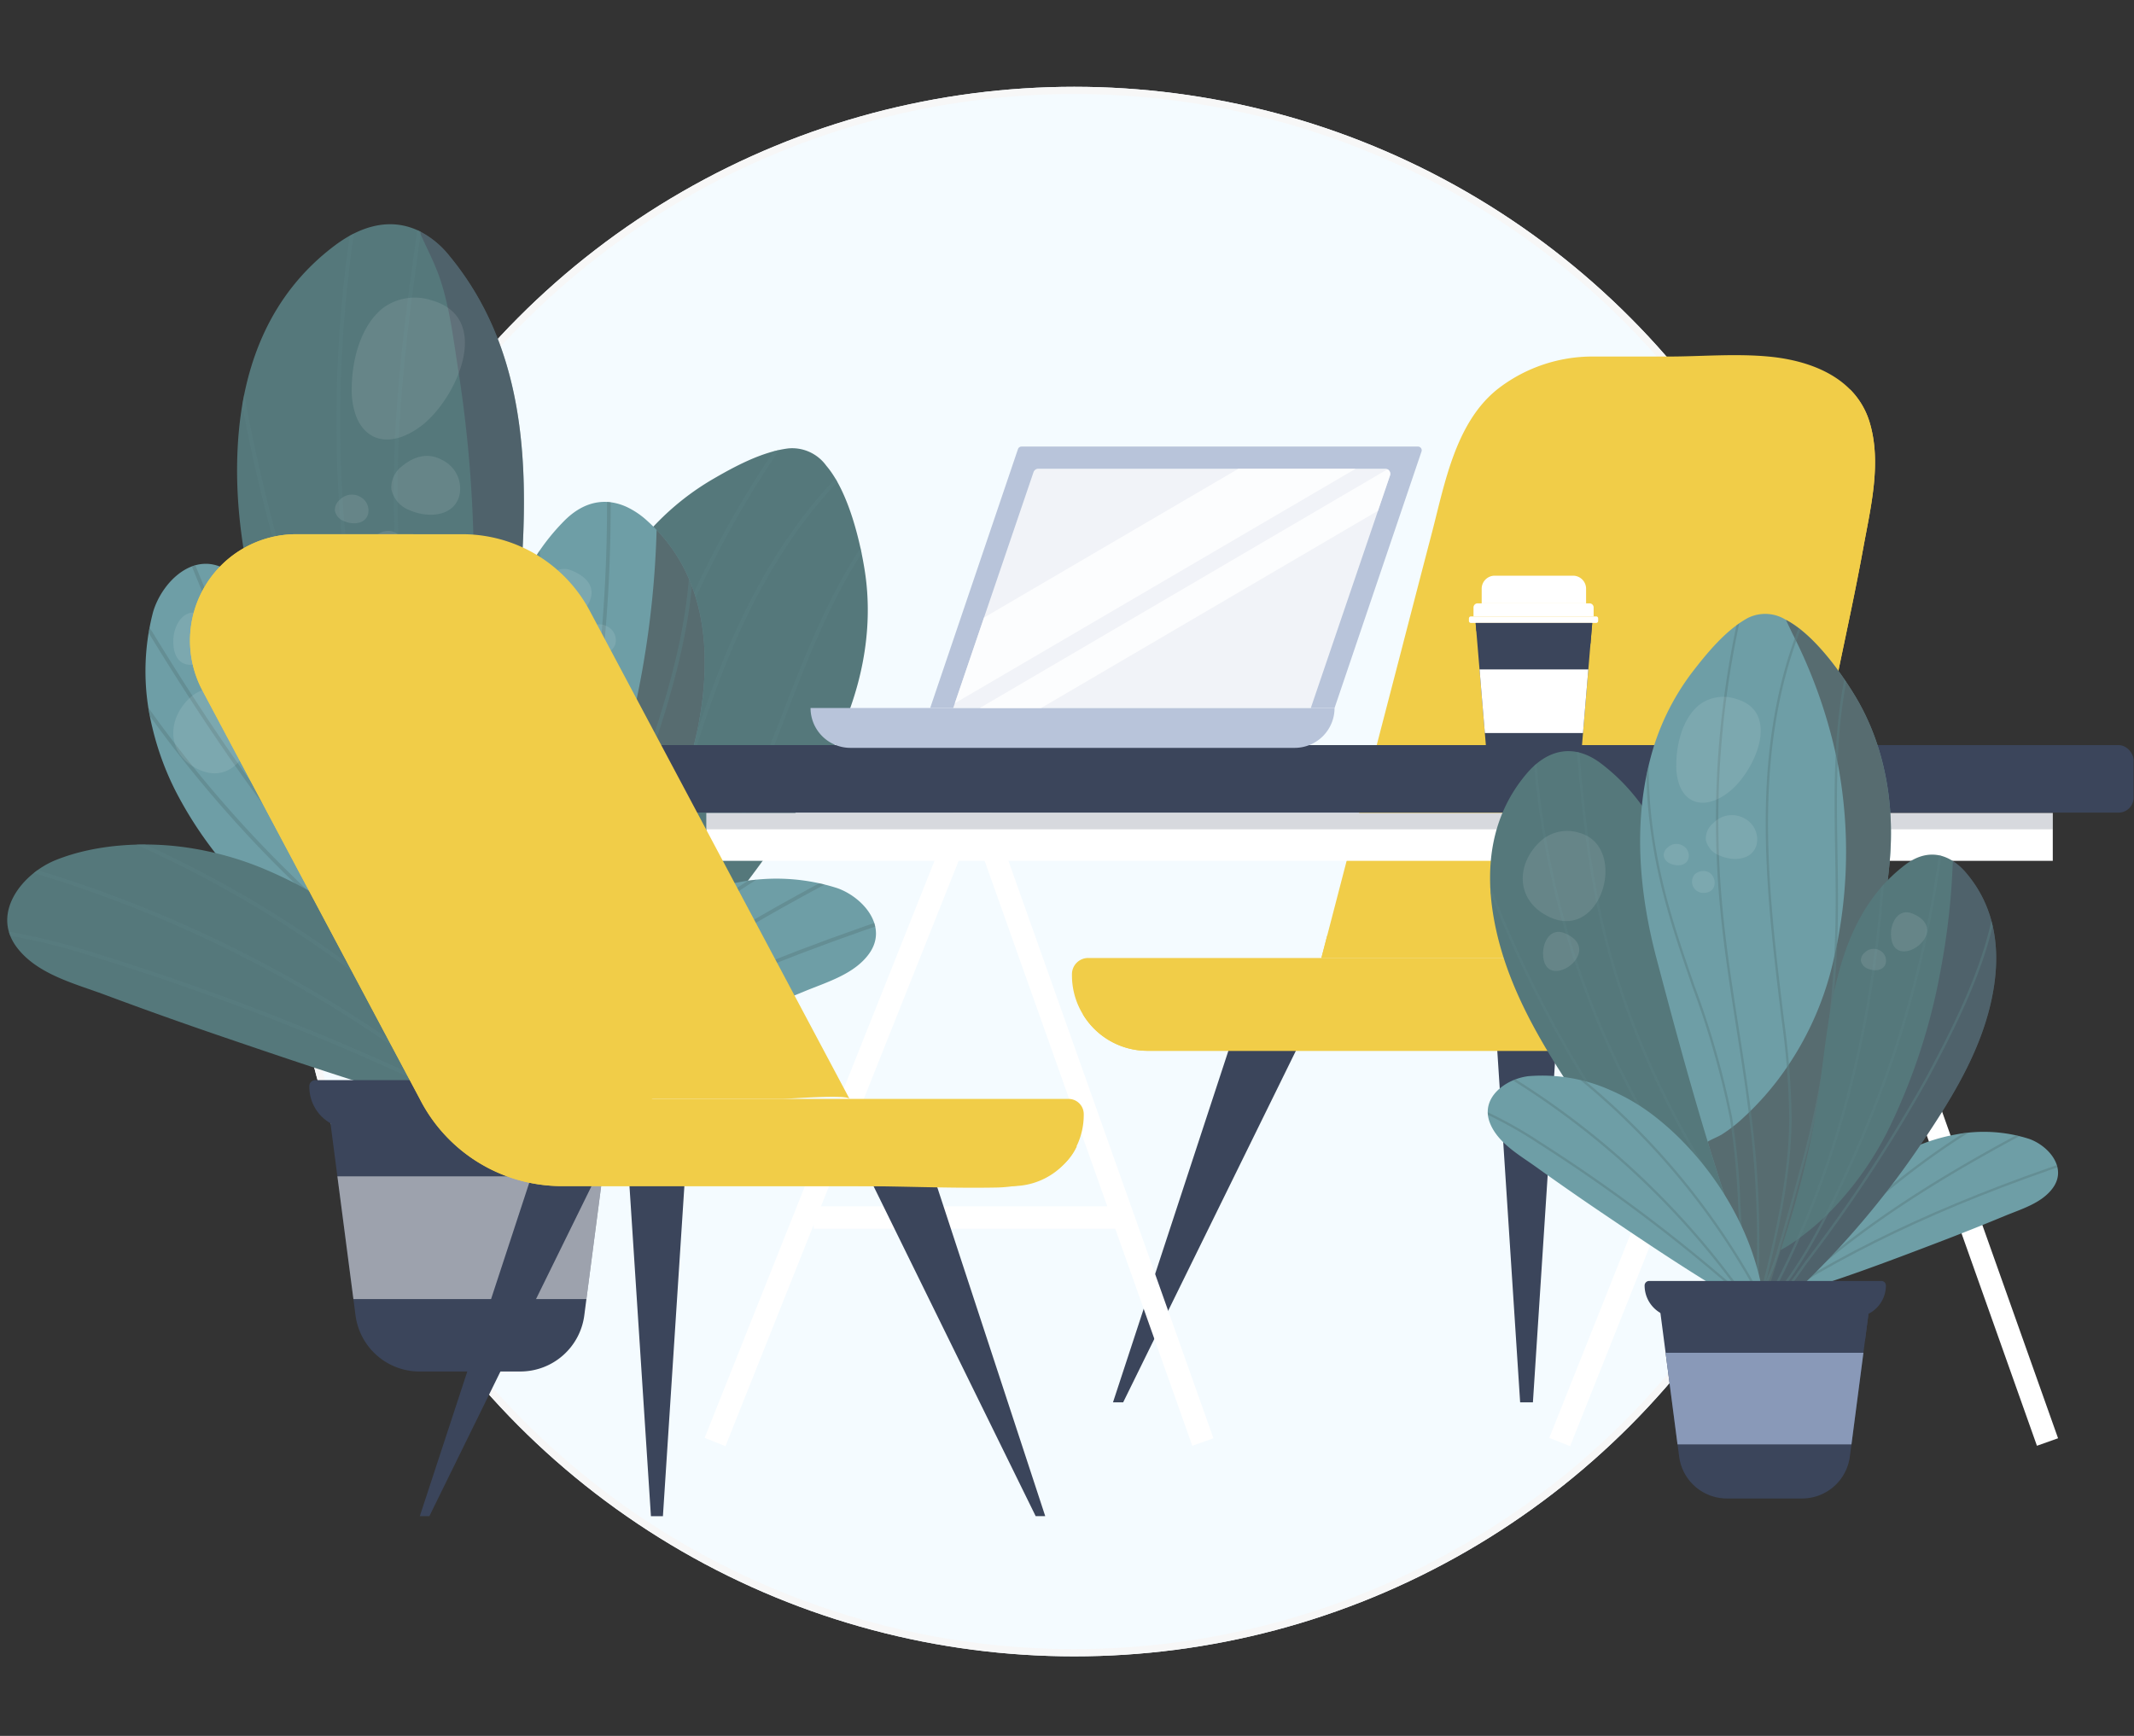 <svg xmlns="http://www.w3.org/2000/svg" width="295" height="240"><rect width="100%" height="100%" fill="#333333" stroke="none"/><defs><clipPath id="a"><path data-name="長方形 505" transform="translate(960 1052)" fill="#fff" stroke="#707070" d="M0 0h295v240H0z"/></clipPath><clipPath id="b"><path data-name="パス 159" d="M15.877 728.475c.648-.273.99-1.409.819-3.848-1.14-16.239-2.9-32.267-1.586-48.584 1.749-21.778 7.321-47.214-7.874-65.621-4.522-5.477-10.255-5.576-15.779-1.441-9.013 6.744-12.81 16.665-13.451 27.554-.872 14.814 3.91 28.88 9.139 42.6a223.374 223.374 0 0019.843 39.7c1.395 2.203 6.773 10.528 8.889 9.64z" transform="translate(22.098 -606.073)" fill="none" style="mix-blend-mode:multiply;isolation:isolate"/></clipPath><clipPath id="c"><path data-name="パス 165" d="M31.506 743.673c-.821-1.216.1-6.008.152-7.289q.175-4.509.466-9.013c.816-12.644 2.337-25.251 3.947-37.815 1.251-9.769 4.262-19.667 10.184-27.659a36.37 36.37 0 0110.789-9.82c3.174-1.854 6.979-3.923 10.67-4.389 6.954-.876 9.8 11.977 10.57 16.9 1.331 8.5-.605 17.162-4.5 24.75-8.277 16.134-21.593 30.007-32.74 44.181q-2.085 2.651-4.355 5.227c-1.522 1.714-3.1 3.406-4.831 5.033a.193.193 0 01-.273-.009.834.834 0 01-.079-.097z" transform="translate(-31.167 -647.646)" fill="none" style="mix-blend-mode:multiply;isolation:isolate"/></clipPath><clipPath id="d"><path data-name="パス 170" d="M26.674 758.027a32.137 32.137 0 013.011-7.163 44.16 44.16 0 014.274-6.326 50.478 50.478 0 0111.295-10.3 46.156 46.156 0 016.849-3.8 33.637 33.637 0 017.664-2.34 27.586 27.586 0 0113.594.834c3.533 1.269 7.037 5.279 4.4 9.013-2.029 2.873-5.895 3.974-8.976 5.251q-5.988 2.482-12.044 4.8c-9.758 3.729-19.7 7.5-29.756 10.34a.25.25 0 01-.309-.173.253.253 0 01-.002-.136z" transform="translate(-26.666 -727.628)" fill="none" style="mix-blend-mode:multiply;isolation:isolate"/></clipPath><clipPath id="e"><path data-name="パス 175" d="M-1.017 728.587a37.735 37.735 0 01-8.583-3.073 51.869 51.869 0 01-7.678-4.6 59.224 59.224 0 01-12.772-12.572 54.143 54.143 0 01-4.887-7.778 39.46 39.46 0 01-3.226-8.824 32.343 32.343 0 01.115-15.97c1.263-4.217 5.736-8.573 10.275-5.722 3.492 2.193 5.027 6.651 6.717 10.177q3.287 6.854 6.379 13.8c4.99 11.184 10.041 22.588 13.998 34.175a.294.294 0 01-.182.373.3.3 0 01-.156.014z" transform="translate(39.102 -669.131)" fill="none" style="mix-blend-mode:multiply;isolation:isolate"/></clipPath><clipPath id="f"><path data-name="パス 181" d="M19.85 744.927c-.45-.238-.624-1.08-.342-2.831 1.871-11.647 4.174-23.105 4.282-34.968.144-15.834-2.235-34.554 9.922-46.86 3.618-3.661 7.763-3.363 11.484-.022 6.07 5.451 8.171 12.857 7.93 20.759-.328 10.75-4.687 20.595-9.348 30.158a161.891 161.891 0 01-16.888 27.373c-1.151 1.506-5.571 7.17-7.04 6.391z" transform="translate(-19.371 -657.631)" fill="none" style="mix-blend-mode:multiply;isolation:isolate"/></clipPath><clipPath id="g"><path data-name="パス 186" d="M4.995 759.605a42.49 42.49 0 00-4.319-9.315 58.374 58.374 0 00-5.945-8.15 66.722 66.722 0 00-15.406-13.058 61.046 61.046 0 00-9.226-4.7 44.494 44.494 0 00-10.231-2.725c-5.756-.809-12.464-.433-17.912 1.749-4.6 1.845-9.041 7.307-5.38 12.113 2.816 3.7 7.974 4.967 12.1 6.506q8.026 2.992 16.133 5.759c13.063 4.459 26.376 8.97 39.787 12.236a.331.331 0 00.4-.243.337.337 0 00-.001-.172z" transform="translate(64.776 -721.269)" fill="none" style="mix-blend-mode:multiply;isolation:isolate"/></clipPath><clipPath id="h"><path data-name="パス 217" d="M110.877 684.558l11.1-32.606a.7.7 0 01.661-.474H170.6a.7.7 0 01.661.924l-10.951 32.156z" transform="translate(-110.877 -651.478)" fill="none"/></clipPath><clipPath id="i"><path data-name="パス 226" d="M249.2 780.312c.376-.272.426-1.054-.051-2.6-3.169-10.276-6.7-20.325-8.308-31.019-2.141-14.274-2.373-31.474-14.91-41.037-3.731-2.846-7.433-2.05-10.368 1.439-4.786 5.692-5.741 12.644-4.52 19.745 1.662 9.661 6.848 17.994 12.27 26.035a147.574 147.574 0 0018.72 22.562c1.226 1.215 5.935 5.763 7.167 4.875z" transform="translate(-210.557 -703.929)" fill="none" style="mix-blend-mode:multiply;isolation:isolate"/></clipPath><clipPath id="j"><path data-name="パス 233" d="M255.542 773.938c-1.126-.757-2-5.188-2.4-6.3q-1.416-3.929-2.732-7.892c-3.695-11.128-6.772-22.469-9.758-33.8-2.322-8.814-3.18-18.35-.878-27.263a33.649 33.649 0 015.84-12.173c2.078-2.693 4.623-5.791 7.627-7.472 5.66-3.169 12.567 6.867 14.94 10.823a37.735 37.735 0 014.744 22.792c-1.492 16.714-8.091 33.243-12.726 49.274q-.867 3-1.919 6c-.709 2-1.471 4-2.394 6a.179.179 0 01-.238.087.726.726 0 01-.106-.076z" transform="translate(-238.416 -678.418)" fill="none" style="mix-blend-mode:multiply;isolation:isolate"/></clipPath><clipPath id="k"><path data-name="パス 238" d="M263.88 797.33a23.993 23.993 0 012.248-5.347 33.08 33.08 0 013.19-4.723 37.723 37.723 0 018.431-7.685 34.536 34.536 0 015.112-2.839 25.116 25.116 0 015.721-1.747 20.592 20.592 0 0110.148.622c2.637.948 5.252 3.941 3.283 6.729-1.514 2.144-4.4 2.966-6.7 3.92q-4.47 1.853-8.99 3.579c-7.284 2.784-14.707 5.6-22.212 7.719a.187.187 0 01-.231-.129.19.19 0 010-.099z" transform="translate(-263.874 -774.637)" fill="none" style="mix-blend-mode:multiply;isolation:isolate"/></clipPath><clipPath id="l"><path data-name="パス 244" d="M261.949 785.684c-.308-.223-.348-.864.042-2.128 2.6-8.416 5.489-16.645 6.8-25.4 1.754-11.69 1.943-25.775 12.21-33.607 3.055-2.33 6.088-1.678 8.491 1.179 3.92 4.66 4.7 10.354 3.7 16.169-1.361 7.912-5.608 14.736-10.048 21.321a120.828 120.828 0 01-15.33 18.477c-1.003.991-4.859 4.717-5.865 3.989z" transform="translate(-261.709 -723.131)" fill="none" style="mix-blend-mode:multiply;isolation:isolate"/></clipPath><clipPath id="m"><path data-name="パス 249" d="M248.384 796.967a27.02 27.02 0 00-1.092-6.434 37.08 37.08 0 00-2.285-5.99 42.409 42.409 0 00-7.265-10.58 38.744 38.744 0 00-4.873-4.42 28.244 28.244 0 00-5.819-3.379 23.167 23.167 0 00-11.275-1.919c-3.131.362-6.764 2.971-5.322 6.529 1.109 2.737 4.06 4.377 6.336 6.01q4.421 3.175 8.931 6.226c7.265 4.916 14.675 9.905 22.353 14.147a.21.21 0 00.312-.191z" transform="translate(-210.127 -764.137)" fill="none" style="mix-blend-mode:multiply;isolation:isolate"/></clipPath></defs><g transform="translate(-960 -1052)" clip-path="url(#a)"><g data-name="グループ 1029"><g data-name="楕円形 27" transform="translate(1000 1064)" fill="#f4fbff" stroke="#f7f7f7"><circle cx="108.5" cy="108.5" r="108.5" stroke="none"/><circle cx="108.5" cy="108.5" r="108" fill="none"/></g><g data-name="グループ 334"><g data-name="グループ 280"><g data-name="グループ 278"><g data-name="グループ 240"><path data-name="パス 154" d="M1031.571 1201.553c.165 2.438-.172 3.577-.821 3.847-2.12.888-7.492-7.437-8.888-9.648q-5.017-7.93-9.336-16.271a221.474 221.474 0 01-10.508-23.425c-5.231-13.716-10.016-27.78-9.139-42.593.637-10.892 4.435-20.809 13.446-27.554 3.945-2.953 7.988-3.743 11.627-1.966a12.636 12.636 0 014.153 3.406c15.2 18.408 9.624 43.843 7.877 65.62-1.311 16.319.442 32.345 1.589 48.584z" fill="#55787b"/><path data-name="パス 155" d="M1031.57 1201.553c.165 2.438-.172 3.577-.821 3.847-2.12.888-7.492-7.437-8.888-9.648q-5.017-7.93-9.336-16.271c1.317-1.059 2.983-2.408 3.222-2.72a60.729 60.729 0 004.355-7.345c5.887-10.653 5.391-26.647 5.4-38.47a178.6 178.6 0 00-2.178-27.943c-.68-4.288-1.213-8.955-2.7-13.035-.76-2.071-1.814-4.013-2.671-6.022a12.636 12.636 0 014.153 3.406c15.2 18.408 9.624 43.843 7.877 65.62-1.31 16.315.442 32.341 1.587 48.581z" fill="#4a4d5c" opacity=".5" style="mix-blend-mode:multiply;isolation:isolate"/><g data-name="グループ 239"><g data-name="グループ 238" clip-path="url(#b)" transform="translate(992.774 1083)" opacity=".5"><g data-name="グループ 237" style="mix-blend-mode:multiply;isolation:isolate"><g data-name="グループ 234"><path data-name="パス 156" d="M33.622 109.233A179.352 179.352 0 0116.239-2.621l.5.085A178.841 178.841 0 0034.073 109z" fill="#5a7e82"/></g><g data-name="グループ 235"><path data-name="パス 157" d="M35.687 105.256c-9.582-24.077-14.299-47.638-14.02-70.031.168-13.437 2.153-26.927 4.074-39.973l.5.073c-1.917 13.03-3.9 26.5-4.067 39.906-.279 22.325 4.427 45.825 13.985 69.837z" fill="#5a7e82"/></g><g data-name="グループ 236"><path data-name="パス 158" d="M32.102 116.967c-11.29-23.3-29.49-71.5-32.7-100.96-.471-4.323-.712-7.635-.781-10.738l.506-.012c.068 3.088.309 6.387.779 10.695 2.9 26.619 19.208 73.046 32.654 100.794z" fill="#5a7e82"/></g></g></g></g></g><g data-name="グループ 248"><path data-name="パス 160" d="M1075.047 1155.646c-8.279 16.131-21.595 30.005-32.741 44.182q-2.086 2.649-4.356 5.224c-1.52 1.713-3.1 3.407-4.832 5.034a.193.193 0 01-.273-.008 1.25 1.25 0 01-.08-.1c-.819-1.214.1-6.007.155-7.29q.083-2.1.191-4.192v-.079q.121-2.372.274-4.742.3-4.717.73-9.428.224-2.517.479-5.033c.779-7.8 1.739-15.584 2.734-23.351 1.254-9.769 4.265-19.667 10.187-27.662a36.334 36.334 0 0110.789-9.818c3.172-1.855 6.977-3.923 10.669-4.389a5.814 5.814 0 015.243 2.382c3.244 3.8 4.789 11.085 5.325 14.519 1.336 8.495-.604 17.16-4.494 24.751z" fill="#55787b"/><g data-name="グループ 247"><g data-name="グループ 246" clip-path="url(#c)" transform="translate(1032.428 1113.95)" opacity=".5"><g data-name="グループ 245" style="mix-blend-mode:multiply;isolation:isolate"><g data-name="グループ 241"><path data-name="パス 161" d="M-.365 95.361l-.457-.22a146.494 146.494 0 008.225-21.189c1.755-5.831 3.169-11.866 4.535-17.7 1.43-6.106 2.908-12.419 4.782-18.518A139.859 139.859 0 0140.133-7.254l.4.311a139.362 139.362 0 00-23.329 44.829c-1.869 6.082-3.345 12.387-4.773 18.484-1.368 5.844-2.783 11.886-4.542 17.732A147.1 147.1 0 01-.365 95.361z" fill="#5a7e82"/></g><g data-name="グループ 242"><path data-name="パス 162" d="M-.6 96.459l-.406-.3c5.674-7.661 11.54-15.585 15.24-24.558a116.8 116.8 0 004.461-14.075l.092-.338c3.009-11.115 6.121-22.608 11.1-33.179 5.7-12.1 13.1-21.282 22-27.29l.284.42C43.352 3.095 36.01 12.208 30.349 24.225c-4.961 10.531-8.066 22-11.07 33.1l-.092.339a117.546 117.546 0 01-4.481 14.135C10.978 80.823 5.094 88.772-.6 96.459z" fill="#5a7e82"/></g><g data-name="グループ 243"><path data-name="パス 163" d="M1.38 93.924l-.319-.394a31.534 31.534 0 004.584-4.958l.559-.7c1.856-2.3 3.679-4.7 5.442-7.015q.893-1.174 1.789-2.345a139.674 139.674 0 0011.4-17.534 158.687 158.687 0 006.455-13.157c1.522-3.5 2.927-7.137 4.285-10.656 3.469-8.986 7.055-18.277 12.967-26.216l.407.3c-5.87 7.883-9.445 17.142-12.9 26.1-1.36 3.524-2.767 7.166-4.293 10.676a159.086 159.086 0 01-6.475 13.2 140.43 140.43 0 01-11.445 17.6q-.9 1.169-1.788 2.343c-1.765 2.319-3.591 4.717-5.451 7.026l-.558.7a31.9 31.9 0 01-4.659 5.03z" fill="#5a7e82"/></g><g data-name="グループ 244"><path data-name="パス 164" d="M-.643 92.94l-.5-.1a101.468 101.468 0 013.687-12.833 109.929 109.929 0 003.48-11.81c1.441-6.723 1.807-13.564 2.16-20.181.211-3.949.429-8.032.873-12.071 1.371-12.486 4.924-22.97 10.561-31.158.575-.835 1.184-1.661 1.772-2.459a29.193 29.193 0 004.679-7.982l.48.161a30 30 0 01-4.751 8.122c-.587.8-1.192 1.617-1.763 2.446-5.586 8.115-9.111 18.522-10.472 30.922-.441 4.025-.66 8.1-.87 12.043-.355 6.636-.721 13.5-2.172 20.26a110.108 110.108 0 01-3.497 11.871A101.032 101.032 0 00-.643 92.94z" fill="#5a7e82"/></g></g></g></g></g><g data-name="グループ 255"><path data-name="パス 166" d="M1029.085 1203.894a32.137 32.137 0 013.011-7.163 44.16 44.16 0 014.274-6.326 50.478 50.478 0 0111.295-10.3 46.156 46.156 0 016.849-3.8 33.637 33.637 0 017.664-2.34 27.586 27.586 0 0113.594.834c3.533 1.269 7.037 5.279 4.4 9.013-2.029 2.873-5.895 3.974-8.976 5.251q-5.988 2.482-12.044 4.8c-9.758 3.729-19.7 7.5-29.756 10.34a.25.25 0 01-.309-.173.253.253 0 01-.002-.136z" fill="#6e9ea6"/><g data-name="グループ 254"><g data-name="グループ 253" clip-path="url(#d)" transform="translate(1029.077 1173.495)" opacity=".5"><g data-name="グループ 252" style="mix-blend-mode:multiply;isolation:isolate"><g data-name="グループ 249"><path data-name="パス 167" d="M1.073 30.15l-.27-.429c17.194-10.814 37.373-19.615 63.506-27.7l.15.484C38.37 10.577 18.228 19.361 1.073 30.15z" fill="#5a7e82"/></g><g data-name="グループ 250"><path data-name="パス 168" d="M1.052 31.192l-.346-.369c1.056-.991 2.114-1.98 3.186-2.954C19.735 13.505 38.864 3.205 55.55-5.322l.094-.048a41.472 41.472 0 004.929-2.809l.29.416a42 42 0 01-4.989 2.845l-.093.048C39.122 3.642 20.029 13.922 4.232 28.245c-1.071.971-2.125 1.959-3.18 2.947z" fill="#5a7e82"/></g><g data-name="グループ 251"><path data-name="パス 169" d="M.66 30.951l-.392-.32A145.856 145.856 0 0144.096-5.478l.239.447A145.374 145.374 0 00.66 30.951z" fill="#5a7e82"/></g></g></g></g></g><g data-name="グループ 262"><path data-name="パス 171" d="M1018.199 1189.401a37.735 37.735 0 01-8.583-3.073 51.869 51.869 0 01-7.678-4.6 59.224 59.224 0 01-12.772-12.572 54.143 54.143 0 01-4.887-7.778 39.46 39.46 0 01-3.226-8.824 32.343 32.343 0 01.115-15.97c1.263-4.217 5.736-8.573 10.275-5.722 3.492 2.193 5.027 6.651 6.717 10.177q3.287 6.854 6.379 13.8c4.99 11.184 10.041 22.588 13.998 34.175a.294.294 0 01-.182.373.3.3 0 01-.156.014z" fill="#6e9ea6"/><g data-name="グループ 261"><g data-name="グループ 260" clip-path="url(#e)" transform="translate(980.114 1129.945)" opacity=".5"><g data-name="グループ 259" style="mix-blend-mode:multiply;isolation:isolate"><g data-name="グループ 256"><path data-name="パス 172" d="M37.275 58.542C23.524 39.097 11.942 16.03.824-14.05l.476-.175c11.1 30.037 22.666 53.066 36.39 72.474z" fill="#5a7e82"/></g><g data-name="グループ 257"><path data-name="パス 173" d="M38.566 58.58l-.057-.054c-1.207-1.156-2.414-2.312-3.6-3.489C17.086 37.399 3.816 15.658-7.222-3.336l-.068-.118a48.717 48.717 0 00-3.6-5.587l.4-.313a49.231 49.231 0 013.638 5.645l.068.118C4.24 15.38 17.485 37.08 35.264 54.68a275.434 275.434 0 003.6 3.483l.057.055z" fill="#5a7e82"/></g><g data-name="グループ 258"><path data-name="パス 174" d="M38.37 59.099A171 171 0 01-6.677 10.082l.434-.263a170.475 170.475 0 0044.911 48.87z" fill="#5a7e82"/></g></g></g></g></g><g data-name="グループ 269"><path data-name="パス 176" d="M1057.402 1144.76c-.331 10.751-4.692 20.6-9.348 30.158a161.721 161.721 0 01-16.889 27.37c-1.152 1.507-5.569 7.174-7.039 6.4-.453-.245-.625-1.085-.343-2.831.423-2.664.876-5.317 1.318-7.97q.524-3.142 1.016-6.285a144.952 144.952 0 001.948-20.717c.141-15.829-2.236-34.556 9.918-46.857 2.72-2.75 5.733-3.271 8.649-1.942a11.356 11.356 0 012.836 1.917c.453.411.888.827 1.3 1.262 5.072 5.301 6.855 12.188 6.634 19.495z" fill="#6e9ea6"/><path data-name="パス 177" d="M1057.402 1144.76c-.331 10.751-4.692 20.6-9.348 30.158a161.729 161.729 0 01-16.889 27.37c-1.152 1.507-5.569 7.174-7.039 6.4-.453-.245-.625-1.085-.343-2.831.423-2.664.876-5.317 1.318-7.97q.524-3.142 1.016-6.285c9.483-6.653 14.451-17.869 18.011-28.571a131.175 131.175 0 006.64-37.766c5.072 5.301 6.855 12.187 6.634 19.495z" fill="#4d585b" opacity=".7" style="mix-blend-mode:multiply;isolation:isolate"/><g data-name="グループ 268"><g data-name="グループ 267" clip-path="url(#f)" transform="translate(1023.646 1121.383)" opacity=".5"><g data-name="グループ 266" style="mix-blend-mode:multiply;isolation:isolate"><g data-name="グループ 263"><path data-name="パス 178" d="M-.123 87.475l-.252-.441c2.757-1.574 4.29-4.568 5.773-7.463a85.99 85.99 0 01.977-1.869c5.8-10.66 12.387-23.352 17.28-36.664 4.719-12.841 9.591-27.618 7.649-40.5l.5-.075c1.961 13-2.933 27.852-7.675 40.751-4.9 13.343-11.5 26.056-17.31 36.733-.33.606-.649 1.231-.97 1.857-1.517 2.959-3.09 6.021-5.972 7.671z" fill="#5a7e82"/></g><g data-name="グループ 264"><path data-name="パス 179" d="M-.549 89.084l-.413-.293c5.591-7.894 8.844-17.033 11.525-25.734a224.5 224.5 0 006.56-26.482A208.433 208.433 0 0020.19-5.173l.506-.012a208.913 208.913 0 01-3.075 41.851 225.1 225.1 0 01-6.574 26.542C8.354 71.949 5.085 81.132-.549 89.084z" fill="#5a7e82"/></g><g data-name="グループ 265"><path data-name="パス 180" d="M.068 87.728l-.473-.184c10.064-25.993 13.564-56.873 10.12-89.3l.5-.054c3.453 32.508-.052 63.47-10.147 89.538z" fill="#5a7e82"/></g></g></g></g></g><g data-name="グループ 276"><path data-name="パス 182" d="M1030.771 1207.097a42.49 42.49 0 00-4.319-9.315 58.374 58.374 0 00-5.945-8.15 66.722 66.722 0 00-15.406-13.058 61.046 61.046 0 00-9.226-4.7 44.494 44.494 0 00-10.231-2.725c-5.756-.809-12.464-.433-17.912 1.749-4.6 1.845-9.041 7.307-5.38 12.113 2.816 3.7 7.974 4.967 12.1 6.506q8.026 2.992 16.133 5.759c13.063 4.459 26.376 8.97 39.787 12.236a.331.331 0 00.4-.243.337.337 0 00-.001-.172z" fill="#55787b"/><g data-name="グループ 275"><g data-name="グループ 274" clip-path="url(#g)" transform="translate(961 1168.761)" opacity=".5"><g data-name="グループ 273" style="mix-blend-mode:multiply;isolation:isolate"><g data-name="グループ 270"><path data-name="パス 183" d="M70.636 39.533a353.764 353.764 0 00-57.847-23.766 90.474 90.474 0 00-14.345-3.5l.068-.5a91.07 91.07 0 0114.427 3.519 354.381 354.381 0 0157.931 23.8z" fill="#5a7e82"/></g><g data-name="グループ 271"><path data-name="パス 184" d="M72.349 43.25A175.294 175.294 0 00-5.163 1.517l.121-.492A175.8 175.8 0 0172.694 42.88z" fill="#5a7e82"/></g><g data-name="グループ 272"><path data-name="パス 185" d="M78.845 48.435A157.35 157.35 0 008.559-3.801l.176-.475A157.847 157.847 0 0179.25 48.129z" fill="#5a7e82"/></g></g></g></g></g><g data-name="グループ 277" fill="#fff"><path data-name="パス 187" d="M1009.178 1109.403c1.337 3.688 4.92 4.556 9 1.524 4.838-3.6 10.147-15.018 1.432-17.424a7.387 7.387 0 00-6.791 1.18c-3.077 2.554-4.195 7.314-4.199 11.129a10.536 10.536 0 00.558 3.591z" opacity=".1"/><path data-name="パス 188" d="M991.378 1147.361a5.223 5.223 0 00-4.8.834c-3.354 2.787-3.7 7.493.187 9.823 7.377 4.421 11.244-8.826 4.613-10.657z" opacity=".1"/><path data-name="パス 189" d="M1015.538 1116.484a3.662 3.662 0 00-1.437 3.164 4 4 0 002.5 2.88c2.309 1.041 5.888 1.046 6.849-1.814a4.367 4.367 0 00-2.262-5.083c-2-1.132-3.941-.564-5.65.853z" opacity=".1"/><path data-name="パス 190" d="M1032.177 1141.929c-5.243 4.51 5.881 10.354 7.93 4.255a4.367 4.367 0 00-2.262-5.083 5.259 5.259 0 00-5.668.828z" opacity=".1"/><path data-name="パス 191" d="M1041.19 1139.021a1.786 1.786 0 00-.7 1.544 1.954 1.954 0 001.219 1.406c1.127.508 2.874.511 3.343-.885a2.132 2.132 0 00-1.1-2.481 2.306 2.306 0 00-2.762.416z" opacity=".1"/><path data-name="パス 192" d="M1006.998 1121.084a1.788 1.788 0 00-.7 1.545 1.955 1.955 0 001.219 1.406c1.127.508 2.874.511 3.343-.886a2.132 2.132 0 00-1.1-2.481 2.307 2.307 0 00-2.762.416z" opacity=".1"/><path data-name="パス 193" d="M1011.972 1126.109a2.079 2.079 0 001.758 3.345c3.134-.015 2.321-4.622-.574-3.995a2.149 2.149 0 00-1.184.65z" opacity=".1"/><path data-name="パス 194" d="M983.953 1140.74c.1 7.7 11.888-.587 3.961-3.836-2.497-1.023-3.991 1.51-3.961 3.836z" opacity=".1"/><path data-name="パス 195" d="M991.431 1143.727c.051 3.851 5.944-.294 1.981-1.918-1.247-.512-1.994.755-1.981 1.918z" opacity=".1"/><path data-name="パス 196" d="M1035.083 1134.716c.1 7.7 11.888-.587 3.962-3.835-2.495-1.024-3.995 1.509-3.962 3.835z" opacity=".1"/></g></g><g data-name="グループ 279"><path data-name="パス 197" d="M1044.98 1201.575l-1.7 13.057-2.216 16.975-.291 2.245a8.921 8.921 0 01-8.844 7.765h-13.939a8.921 8.921 0 01-8.844-7.765l-.291-2.245-2.216-16.976-1.7-13.057z" fill="#3b455b"/><path data-name="パス 198" d="M1005.769 1207.957l37.8 4.432.634-4.863z" fill="#3b455b" style="mix-blend-mode:multiply;isolation:isolate"/><path data-name="長方形 112" d="M1003.588 1201.335h43.031a.827.827 0 01.827.827v.1a5.789 5.789 0 01-5.785 5.791h-33.111a5.789 5.789 0 01-5.789-5.788v-.1a.827.827 0 01.827-.83z" fill="#3b455b"/><path data-name="パス 199" d="M1043.278 1214.632l-2.215 16.975h-32.209l-2.215-16.975z" fill="#fff" opacity=".5"/></g></g><g data-name="グループ 282"><path data-name="パス 200" d="M1177.127 1190.103h10.5l18.308 55.78h-1.407z" fill="#3b455b"/><path data-name="パス 201" d="M1142.665 1190.103h-10.5l-18.308 55.78h1.407z" fill="#3b455b"/><path data-name="パス 202" d="M1170.142 1245.883h1.765l3.371-51.865h-8.507z" fill="#3b455b"/><g data-name="グループ 281" fill="#f1cd48"><path data-name="パス 203" d="M1217.573 1127.772c-1.037 5.709-2.3 11.489-3.464 17.106q-2.71 13.153-5.435 26.3-1.369 6.634-2.74 13.263h-63.269l.8-3.073 3.3-12.693 6.939-26.7q2.125-8.218 4.27-16.431c1.779-6.844 3.3-15.4 9.313-19.952a21.365 21.365 0 0112.824-4.3h10.712c4.188 0 9.095-.43 13.707.007 4.136.391 8.4 1.689 11.222 4.541a10.826 10.826 0 012.714 4.579c1.671 5.593.119 11.775-.893 17.353z"/><path data-name="パス 204" d="M1205.935 1184.446a23.449 23.449 0 01-5.4 6.961c-.32.281-.64.548-.972.809a23.431 23.431 0 01-14.555 5.063h-66.384a10.406 10.406 0 01-8.938-5.062 9.492 9.492 0 01-.444-.809 10.349 10.349 0 01-1.057-4.573v-.15a2.239 2.239 0 012.245-2.238h95.5z"/></g><path data-name="パス 205" d="M1199.567 1192.216a23.43 23.43 0 01-14.555 5.063h-66.387a10.406 10.406 0 01-8.938-5.062z" fill="#f1cd48" style="mix-blend-mode:multiply;isolation:isolate"/><path data-name="パス 206" d="M1217.573 1127.773c-1.037 5.709-2.3 11.489-3.464 17.106q-2.71 13.153-5.435 26.3-1.369 6.634-2.74 13.263h-63.269l.8-3.073a91.583 91.583 0 0041.761-13.037 56.243 56.243 0 0017.406-17.634 73.787 73.787 0 0010.067-25.211c1.318-6.647 1.331-13.341 3.047-19.643a10.826 10.826 0 012.714 4.579c1.677 5.593.125 11.772-.887 17.35z" fill="#f1cd48" style="mix-blend-mode:multiply;isolation:isolate"/></g><g data-name="グループ 290" transform="translate(1046.472 1155.015)"><g data-name="グループ 289"><g data-name="グループ 285"><g data-name="グループ 283"><path data-name="パス 207" d="M13.816 96.926l-2.88-1.147 37.18-93.346 33.155 93.4-2.921 1.037-30.4-85.64z" fill="#fff"/></g><g data-name="グループ 284"><path data-name="長方形 113" fill="#fff" d="M26.009 63.76h42.779v3.1H26.009z"/></g></g><g data-name="グループ 288"><g data-name="グループ 286"><path data-name="パス 208" d="M130.58 96.926l-2.88-1.147 37.177-93.346 33.155 93.4-2.921 1.037-30.4-85.64z" fill="#fff"/></g><g data-name="グループ 287"><path data-name="長方形 114" fill="#fff" d="M142.773 63.76h42.779v3.1h-42.779z"/></g></g></g><path data-name="長方形 115" fill="#fff" d="M11.174 9.379H197.3V16H11.174z"/><path data-name="長方形 116" fill="#3b455b" opacity=".2" d="M11.174 7.023H197.3v4.619H11.174z"/><rect data-name="長方形 117" width="208.474" height="9.332" rx="2.075" fill="#3b455b"/></g><g data-name="グループ 292"><path data-name="パス 209" d="M1045.083 1209.243h-9.859l-17.191 52.376h1.321z" fill="#3b455b"/><path data-name="パス 210" d="M1077.442 1209.243h9.859l17.191 52.376h-1.321z" fill="#3b455b"/><path data-name="パス 211" d="M1051.641 1261.619h-1.658l-3.165-48.7h7.988z" fill="#3b455b"/><g data-name="グループ 291" fill="#f1cd48"><path data-name="パス 212" d="M1077.44 1203.932c-.349-.656-8.37 0-9.351 0h-50.057l-30.041-56.456a14.709 14.709 0 0112.986-21.618h22.93a19.946 19.946 0 0117.617 10.585l35.916 67.489z"/><path data-name="パス 213" d="M1109.815 1206.033v.141a9.814 9.814 0 01-9.8 9.808h-62.339a22.049 22.049 0 01-19.645-12.05h89.676a2.1 2.1 0 012.108 2.101z"/></g><path data-name="パス 214" d="M1108.823 1210.484h.034c-1.823 4.015-6.746 5.619-11.154 5.7-6.554.121-13.153-.2-19.724-.2h-40.3a22.049 22.049 0 01-19.647-12.052l-30.041-56.456a14.709 14.709 0 0112.986-21.618h16.173c2.279 17.562 10.193 33.722 16.528 50.035 5.042 12.984 12.37 30.073 27.284 34.038 7.393 1.965 15.58.669 23.14.57 8.239-.107 16.48-.062 24.721-.017z" fill="#f1cd48" style="mix-blend-mode:multiply;isolation:isolate"/></g><g data-name="グループ 297"><path data-name="長方形 118" d="M1072.048 1149.884h72.438a5.512 5.512 0 01-5.512 5.512h-61.414a5.512 5.512 0 01-5.512-5.512z" fill="#b8c4da"/><path data-name="パス 215" d="M1156.019 1113.741h-54.809a.518.518 0 00-.489.351l-12.134 35.791h55.9l12.02-35.46a.516.516 0 00-.488-.682z" fill="#b8c4da"/><path data-name="パス 216" d="M1091.771 1149.884l11.1-32.606a.7.7 0 01.661-.474h47.962a.7.7 0 01.661.924l-10.951 32.156z" fill="#fff" opacity=".8"/><g data-name="グループ 296"><g data-name="グループ 295" clip-path="url(#h)" transform="translate(1091.771 1116.804)"><g data-name="グループ 293"><path data-name="長方形 119" fill="#fff" d="M-12.398 30.325L59.74-11.888l4.136 7.067-72.139 42.213z" opacity=".8"/></g><g data-name="グループ 294"><path data-name="長方形 120" fill="#fff" d="M-5.28 38.325L66.85-3.92l2.166 3.7-72.129 42.245z" opacity=".8"/></g></g></g></g><g data-name="グループ 298"><path data-name="パス 218" d="M1180.107 1138.123l-.539 6.426-.735 8.8-.466 5.55h-12.638l-.466-5.55-.735-8.8-.539-6.426z" fill="#3b455b"/><path data-name="パス 219" d="M1179.567 1144.549l-.735 8.8h-13.569l-.735-8.8z" fill="#fff"/><path data-name="長方形 121" d="M1164.265 1135.415h15.465a.571.571 0 01.571.571v1.236h-16.607v-1.236a.571.571 0 01.571-.571z" fill="#fff"/><path data-name="パス 220" d="M1180.926 1137.499v.349a.274.274 0 01-.275.276h-17.308a.28.28 0 01-.282-.276v-.349a.28.28 0 01.282-.275h17.311a.274.274 0 01.272.275z" fill="#fff"/><path data-name="長方形 122" d="M1166.63 1131.591h10.821a1.806 1.806 0 011.806 1.806v2.018h-14.433v-2.018a1.806 1.806 0 011.806-1.806z" fill="#fff"/><path data-name="パス 221" d="M1163.992 1138.123l.1 1.141 15.775 1.73.24-2.871z" fill="#3b455b" style="mix-blend-mode:multiply;isolation:isolate"/></g><g data-name="グループ 333"><g data-name="グループ 331"><path data-name="パス 222" d="M1204.624 1232.235c.376-.272.426-1.054-.051-2.6-3.169-10.276-6.7-20.325-8.308-31.019-2.141-14.274-2.373-31.474-14.91-41.037-3.731-2.846-7.433-2.05-10.368 1.439-4.786 5.692-5.741 12.644-4.52 19.745 1.662 9.661 6.848 17.994 12.27 26.035a147.574 147.574 0 0018.72 22.562c1.226 1.215 5.935 5.763 7.167 4.875z" fill="#55787b"/><g data-name="グループ 304"><g data-name="グループ 303" clip-path="url(#i)" transform="translate(1165.982 1155.853)" opacity=".5"><g data-name="グループ 302" style="mix-blend-mode:multiply;isolation:isolate"><g data-name="グループ 299"><path data-name="パス 223" d="M33.867 68.562A118.48 118.48 0 015.906-.791l.325-.02a118.154 118.154 0 0027.885 69.16z" fill="#5a7e82"/></g><g data-name="グループ 300"><path data-name="パス 224" d="M34.599 65.693c-9.776-14.051-16.345-28.5-19.525-42.95-1.907-8.668-2.654-17.646-3.376-26.328l.324-.027c.721 8.672 1.466 17.638 3.369 26.285 3.171 14.407 9.723 28.818 19.474 42.835z" fill="#5a7e82"/></g><g data-name="グループ 301"><path data-name="パス 225" d="M25.209 62.72a164.151 164.151 0 01-27.342-49c-.951-2.708-1.6-4.8-2.113-6.79l.314-.081c.508 1.98 1.158 4.066 2.105 6.764A163.838 163.838 0 0025.461 62.52z" fill="#5a7e82"/></g></g></g></g><path data-name="パス 227" d="M1221.229 1171.084c-1.494 16.713-8.093 33.24-12.726 49.274q-.868 3-1.92 5.995c-.708 2-1.472 4-2.394 6a.179.179 0 01-.238.088.784.784 0 01-.1-.058c-1.124-.757-2-5.189-2.4-6.306q-.658-1.828-1.293-3.661c-.01-.023-.016-.046-.026-.068q-.72-2.076-1.413-4.162-1.379-4.152-2.651-8.34-.682-2.237-1.339-4.484c-2.044-6.962-3.925-13.97-5.77-20.979-2.32-8.815-3.177-18.35-.877-27.266a33.624 33.624 0 015.842-12.171c2.076-2.693 4.62-5.789 7.625-7.472a5.381 5.381 0 015.325.221c4.1 2.131 7.96 7.843 9.614 10.6 4.092 6.82 5.44 14.926 4.741 22.789z" fill="#6e9ea6"/><path data-name="パス 228" d="M1221.229 1171.084c-1.494 16.713-8.093 33.24-12.726 49.274q-.868 3-1.92 5.995c-.708 2-1.472 4-2.394 6a.179.179 0 01-.238.088.784.784 0 01-.1-.058c-1.124-.757-2-5.189-2.4-6.307-.438-1.225-.851-2.45-1.293-3.661-.01-.023-.016-.046-.026-.068q-.72-2.076-1.413-4.162-1.379-4.152-2.651-8.34c.627-.374 1.348-.643 1.894-.962a19.8 19.8 0 003.239-2.544 39.377 39.377 0 005.409-6.19 42.886 42.886 0 006.723-14.861 65.642 65.642 0 00.835-27.113 69.663 69.663 0 00-3.716-12.693q-1.194-2.993-2.661-5.868c-.117-.228-.478-1.017-.916-1.92 4.1 2.131 7.96 7.843 9.614 10.6 4.09 6.822 5.439 14.928 4.74 22.79z" fill="#4d585b" opacity=".7" style="mix-blend-mode:multiply;isolation:isolate"/><g data-name="グループ 311"><g data-name="グループ 310" clip-path="url(#j)" transform="translate(1186.722 1136.86)" opacity=".5"><g data-name="グループ 309" style="mix-blend-mode:multiply;isolation:isolate"><g data-name="グループ 305"><path data-name="パス 229" d="M16.219 95.187l-.325-.021a135.655 135.655 0 00-.31-21.044c-.521-5.614-1.407-11.283-2.264-16.766-.9-5.732-1.822-11.659-2.334-17.537a129.361 129.361 0 014.442-46.7l.312.089a129.052 129.052 0 00-4.43 46.584c.511 5.867 1.436 11.789 2.331 17.515.858 5.488 1.744 11.161 2.267 16.786a136.117 136.117 0 01.311 21.094z" fill="#5a7e82"/></g><g data-name="グループ 306"><path data-name="パス 230" d="M16.402 96.198l-.315-.081c2.2-8.548 4.484-17.388 4.538-26.379a108.357 108.357 0 00-1.066-13.632l-.04-.331c-1.281-10.573-2.6-21.506-2.009-32.3.683-12.346 3.835-22.781 9.369-31.015l.27.182c-5.5 8.185-8.636 18.564-9.315 30.852-.595 10.761.728 21.679 2.007 32.239l.04.331a108.419 108.419 0 011.068 13.672c-.053 9.032-2.338 17.894-4.547 26.462z" fill="#5a7e82"/></g><g data-name="グループ 307"><path data-name="パス 231" d="M17.225 93.318l-.284-.157a29.194 29.194 0 002.213-5.859l.237-.794c.794-2.629 1.528-5.324 2.237-7.93q.355-1.308.713-2.612a129.411 129.411 0 003.689-19.013c.523-4.4.847-8.953.963-13.535.089-3.533.03-7.142-.028-10.633-.147-8.908-.3-18.119 2.008-26.973l.315.082c-2.3 8.811-2.145 18-2 26.886.057 3.494.118 7.107.028 10.646a146.49 146.49 0 01-.966 13.564 129.784 129.784 0 01-3.7 19.062q-.358 1.3-.712 2.611c-.71 2.609-1.444 5.306-2.239 7.939l-.237.791a29.527 29.527 0 01-2.237 5.925z" fill="#5a7e82"/></g><g data-name="グループ 308"><path data-name="パス 232" d="M14.822 93.288a93.728 93.728 0 01-1.3-12.278 101.829 101.829 0 00-1.124-11.353 118.906 118.906 0 00-5.165-18.072c-1.191-3.459-2.423-7.036-3.445-10.653-3.161-11.175-3.757-21.39-1.77-30.36.2-.916.438-1.835.665-2.724A27.473 27.473 0 003.924-.647l.325-.02a27.728 27.728 0 01-1.251 8.6c-.226.887-.461 1.8-.662 2.714C.361 19.564.955 29.726 4.1 40.847c1.021 3.608 2.251 7.181 3.441 10.636a119.111 119.111 0 015.177 18.121 101.834 101.834 0 011.128 11.389 93.662 93.662 0 001.291 12.236z" fill="#5a7e82"/></g></g></g></g><path data-name="パス 234" d="M1205.681 1231.186a23.993 23.993 0 012.248-5.347 33.08 33.08 0 013.19-4.723 37.723 37.723 0 018.431-7.685 34.536 34.536 0 015.112-2.839 25.116 25.116 0 015.721-1.747 20.592 20.592 0 0110.148.622c2.637.948 5.252 3.941 3.283 6.729-1.514 2.144-4.4 2.966-6.7 3.92q-4.47 1.853-8.99 3.579c-7.284 2.784-14.707 5.6-22.212 7.719a.187.187 0 01-.231-.129.19.19 0 010-.099z" fill="#6e9ea6"/><g data-name="グループ 317"><g data-name="グループ 316" clip-path="url(#k)" transform="translate(1205.675 1208.493)" opacity=".5"><g data-name="グループ 315" style="mix-blend-mode:multiply;isolation:isolate"><g data-name="グループ 312"><path data-name="パス 235" d="M.788 22.484l-.173-.275c12.834-8.071 27.9-14.64 47.4-20.673l.1.31C28.634 7.87 13.598 14.428.788 22.484z" fill="#5a7e82"/></g><g data-name="グループ 313"><path data-name="パス 236" d="M.768 23.266l-.222-.237.039-.036c.776-.727 1.552-1.454 2.339-2.168 11.825-10.722 26.1-18.409 38.555-24.773l.08-.041a30.919 30.919 0 003.673-2.093l.186.267a31.257 31.257 0 01-3.711 2.116l-.08.041C29.192 2.696 14.937 10.37 3.142 21.066c-.786.713-1.561 1.439-2.335 2.164z" fill="#5a7e82"/></g><g data-name="グループ 314"><path data-name="パス 237" d="M.473 23.091l-.252-.2A108.851 108.851 0 0132.93-4.057l.153.286A108.551 108.551 0 00.473 23.091z" fill="#5a7e82"/></g></g></g></g><path data-name="パス 239" d="M1235.555 1188.917c-1.361 7.912-5.607 14.735-10.045 21.321a120.988 120.988 0 01-15.333 18.474c-1.007.995-4.864 4.721-5.867 3.993-.309-.224-.351-.864.039-2.128.591-1.923 1.2-3.837 1.8-5.75a129.171 129.171 0 005-19.654c1.754-11.687 1.942-25.774 12.21-33.6 2.3-1.751 4.578-1.82 6.592-.533a8.518 8.518 0 011.9 1.712c3.918 4.651 4.704 10.343 3.704 16.165z" fill="#55787b"/><path data-name="パス 240" d="M1235.555 1188.914c-1.361 7.912-5.607 14.735-10.045 21.321a120.988 120.988 0 01-15.333 18.474c-1.007.995-4.864 4.721-5.867 3.993-.309-.224-.351-.864.039-2.128.591-1.923 1.2-3.837 1.8-5.75.468-.254.919-.507 1.332-.78a35.262 35.262 0 005.611-4.626 44.612 44.612 0 008.292-11.937 84.193 84.193 0 006.971-21.828 98.562 98.562 0 001.6-14.621 8.517 8.517 0 011.9 1.712c3.914 4.659 4.7 10.352 3.7 16.17z" fill="#4a4d5c" opacity=".5" style="mix-blend-mode:multiply;isolation:isolate"/><g data-name="グループ 323"><g data-name="グループ 322" clip-path="url(#l)" transform="translate(1204.063 1170.148)" opacity=".5"><g data-name="グループ 321" style="mix-blend-mode:multiply;isolation:isolate"><g data-name="グループ 318"><path data-name="パス 241" d="M-.233 62.598l-.12-.3c2.209-.879 3.657-2.936 5.057-4.925.3-.432.606-.862.915-1.279a209.538 209.538 0 0016.59-25.307c4.826-9 9.966-19.424 9.871-29.156h.325c.1 9.809-5.065 20.273-9.91 29.312A209.8 209.8 0 015.88 56.29c-.307.415-.608.843-.911 1.272-1.428 2.023-2.903 4.121-5.202 5.036z" fill="#5a7e82"/></g><g data-name="グループ 319"><path data-name="パス 242" d="M-.724 63.749l-.236-.223c4.956-5.255 8.312-11.674 11.2-17.83a167.519 167.519 0 007.6-18.9 155.644 155.644 0 006.613-30.547l.322.037a155.937 155.937 0 01-6.626 30.611 167.985 167.985 0 01-7.62 18.933C7.635 52.014 4.263 58.462-.724 63.749z" fill="#5a7e82"/></g><g data-name="グループ 320"><path data-name="パス 243" d="M-.13 62.816l-.284-.158C9.732 44.487 15.532 22.02 16.361-2.311l.325.01C15.855 22.083 10.041 44.6-.13 62.816z" fill="#5a7e82"/></g></g></g></g><path data-name="パス 245" d="M1203.918 1233.506a27.02 27.02 0 00-1.092-6.434 37.08 37.08 0 00-2.285-5.99 42.409 42.409 0 00-7.265-10.58 38.744 38.744 0 00-4.873-4.42 28.244 28.244 0 00-5.819-3.379 23.167 23.167 0 00-11.275-1.919c-3.131.362-6.764 2.971-5.322 6.529 1.109 2.737 4.06 4.377 6.336 6.01q4.421 3.175 8.931 6.226c7.265 4.916 14.675 9.905 22.353 14.147a.21.21 0 00.312-.191z" fill="#6e9ea6"/><g data-name="グループ 329"><g data-name="グループ 328" clip-path="url(#m)" transform="translate(1165.661 1200.676)" opacity=".5"><g data-name="グループ 327" style="mix-blend-mode:multiply;isolation:isolate"><g data-name="グループ 324"><path data-name="パス 246" d="M38.586 33.71a224.771 224.771 0 00-31.5-24.234 57.533 57.533 0 00-8.212-4.542l.127-.3A57.888 57.888 0 017.26 9.201a225.157 225.157 0 0131.546 24.273z" fill="#5a7e82"/></g><g data-name="グループ 325"><path data-name="パス 247" d="M39.016 36.273A111.4 111.4 0 00-1.544-2.263l.158-.284A111.726 111.726 0 0139.292 36.1z" fill="#5a7e82"/></g><g data-name="グループ 326"><path data-name="パス 248" d="M42.132 40.538A99.986 99.986 0 007.758-3.229l.188-.265a100.322 100.322 0 0134.487 43.911z" fill="#5a7e82"/></g></g></g></g><g data-name="グループ 330" fill="#fff"><path data-name="パス 250" d="M1192.138 1160.477c1 2.752 3.673 3.4 6.715 1.138 3.611-2.686 7.575-11.211 1.069-13.007a5.514 5.514 0 00-5.069.881c-2.294 1.905-3.128 5.459-3.131 8.307a7.856 7.856 0 00.416 2.681z" opacity=".1"/><path data-name="パス 251" d="M1178.339 1167.148a5.514 5.514 0 00-5.069.881c-3.541 2.942-3.909 7.909.2 10.37 7.787 4.667 11.87-9.318 4.869-11.251z" opacity=".1"/><path data-name="パス 252" d="M1196.887 1165.762a2.731 2.731 0 00-1.073 2.362 2.988 2.988 0 001.863 2.149c1.723.777 4.4.781 5.112-1.354a3.259 3.259 0 00-1.689-3.795 3.524 3.524 0 00-4.213.638z" opacity=".1"/><path data-name="パス 253" d="M1217.778 1183.705a1.334 1.334 0 00-.524 1.152 1.46 1.46 0 00.91 1.05c.842.379 2.146.381 2.5-.661a1.592 1.592 0 00-.824-1.852 1.72 1.72 0 00-2.062.311z" opacity=".1"/><path data-name="パス 254" d="M1190.512 1169.196a1.334 1.334 0 00-.524 1.152 1.46 1.46 0 00.91 1.05c.841.379 2.146.381 2.5-.661a1.591 1.591 0 00-.825-1.852 1.72 1.72 0 00-2.061.311z" opacity=".1"/><path data-name="パス 255" d="M1194.225 1172.946a1.553 1.553 0 001.313 2.5c2.34-.011 1.732-3.451-.428-2.982a1.6 1.6 0 00-.885.482z" opacity=".1"/><path data-name="パス 256" d="M1173.31 1183.869c.075 5.75 8.874-.439 2.958-2.863-1.867-.765-2.982 1.126-2.958 2.863z" opacity=".1"/><path data-name="パス 257" d="M1221.403 1181.162c.076 5.75 8.874-.438 2.958-2.863-1.863-.764-2.978 1.127-2.958 2.863z" opacity=".1"/></g></g><g data-name="グループ 332"><path data-name="パス 258" d="M1218.863 1229.28l-1.27 9.747-1.654 12.671-.218 1.676a6.659 6.659 0 01-6.6 5.8h-10.4a6.66 6.66 0 01-6.6-5.8l-.217-1.676-1.654-12.671-1.271-9.747z" fill="#3b455b"/><path data-name="パス 259" d="M1189.593 1234.044l28.218 3.308.473-3.63z" fill="#3b455b" style="mix-blend-mode:multiply;isolation:isolate"/><path data-name="長方形 123" d="M1187.975 1229.101h32.1a.627.627 0 01.627.627 4.388 4.388 0 01-4.388 4.388h-24.578a4.388 4.388 0 01-4.388-4.388.627.627 0 01.627-.627z" fill="#3b455b"/><path data-name="パス 260" d="M1217.597 1239.027l-1.654 12.671h-24.046l-1.654-12.671z" fill="#8999b8"/></g></g></g></g></g></svg>